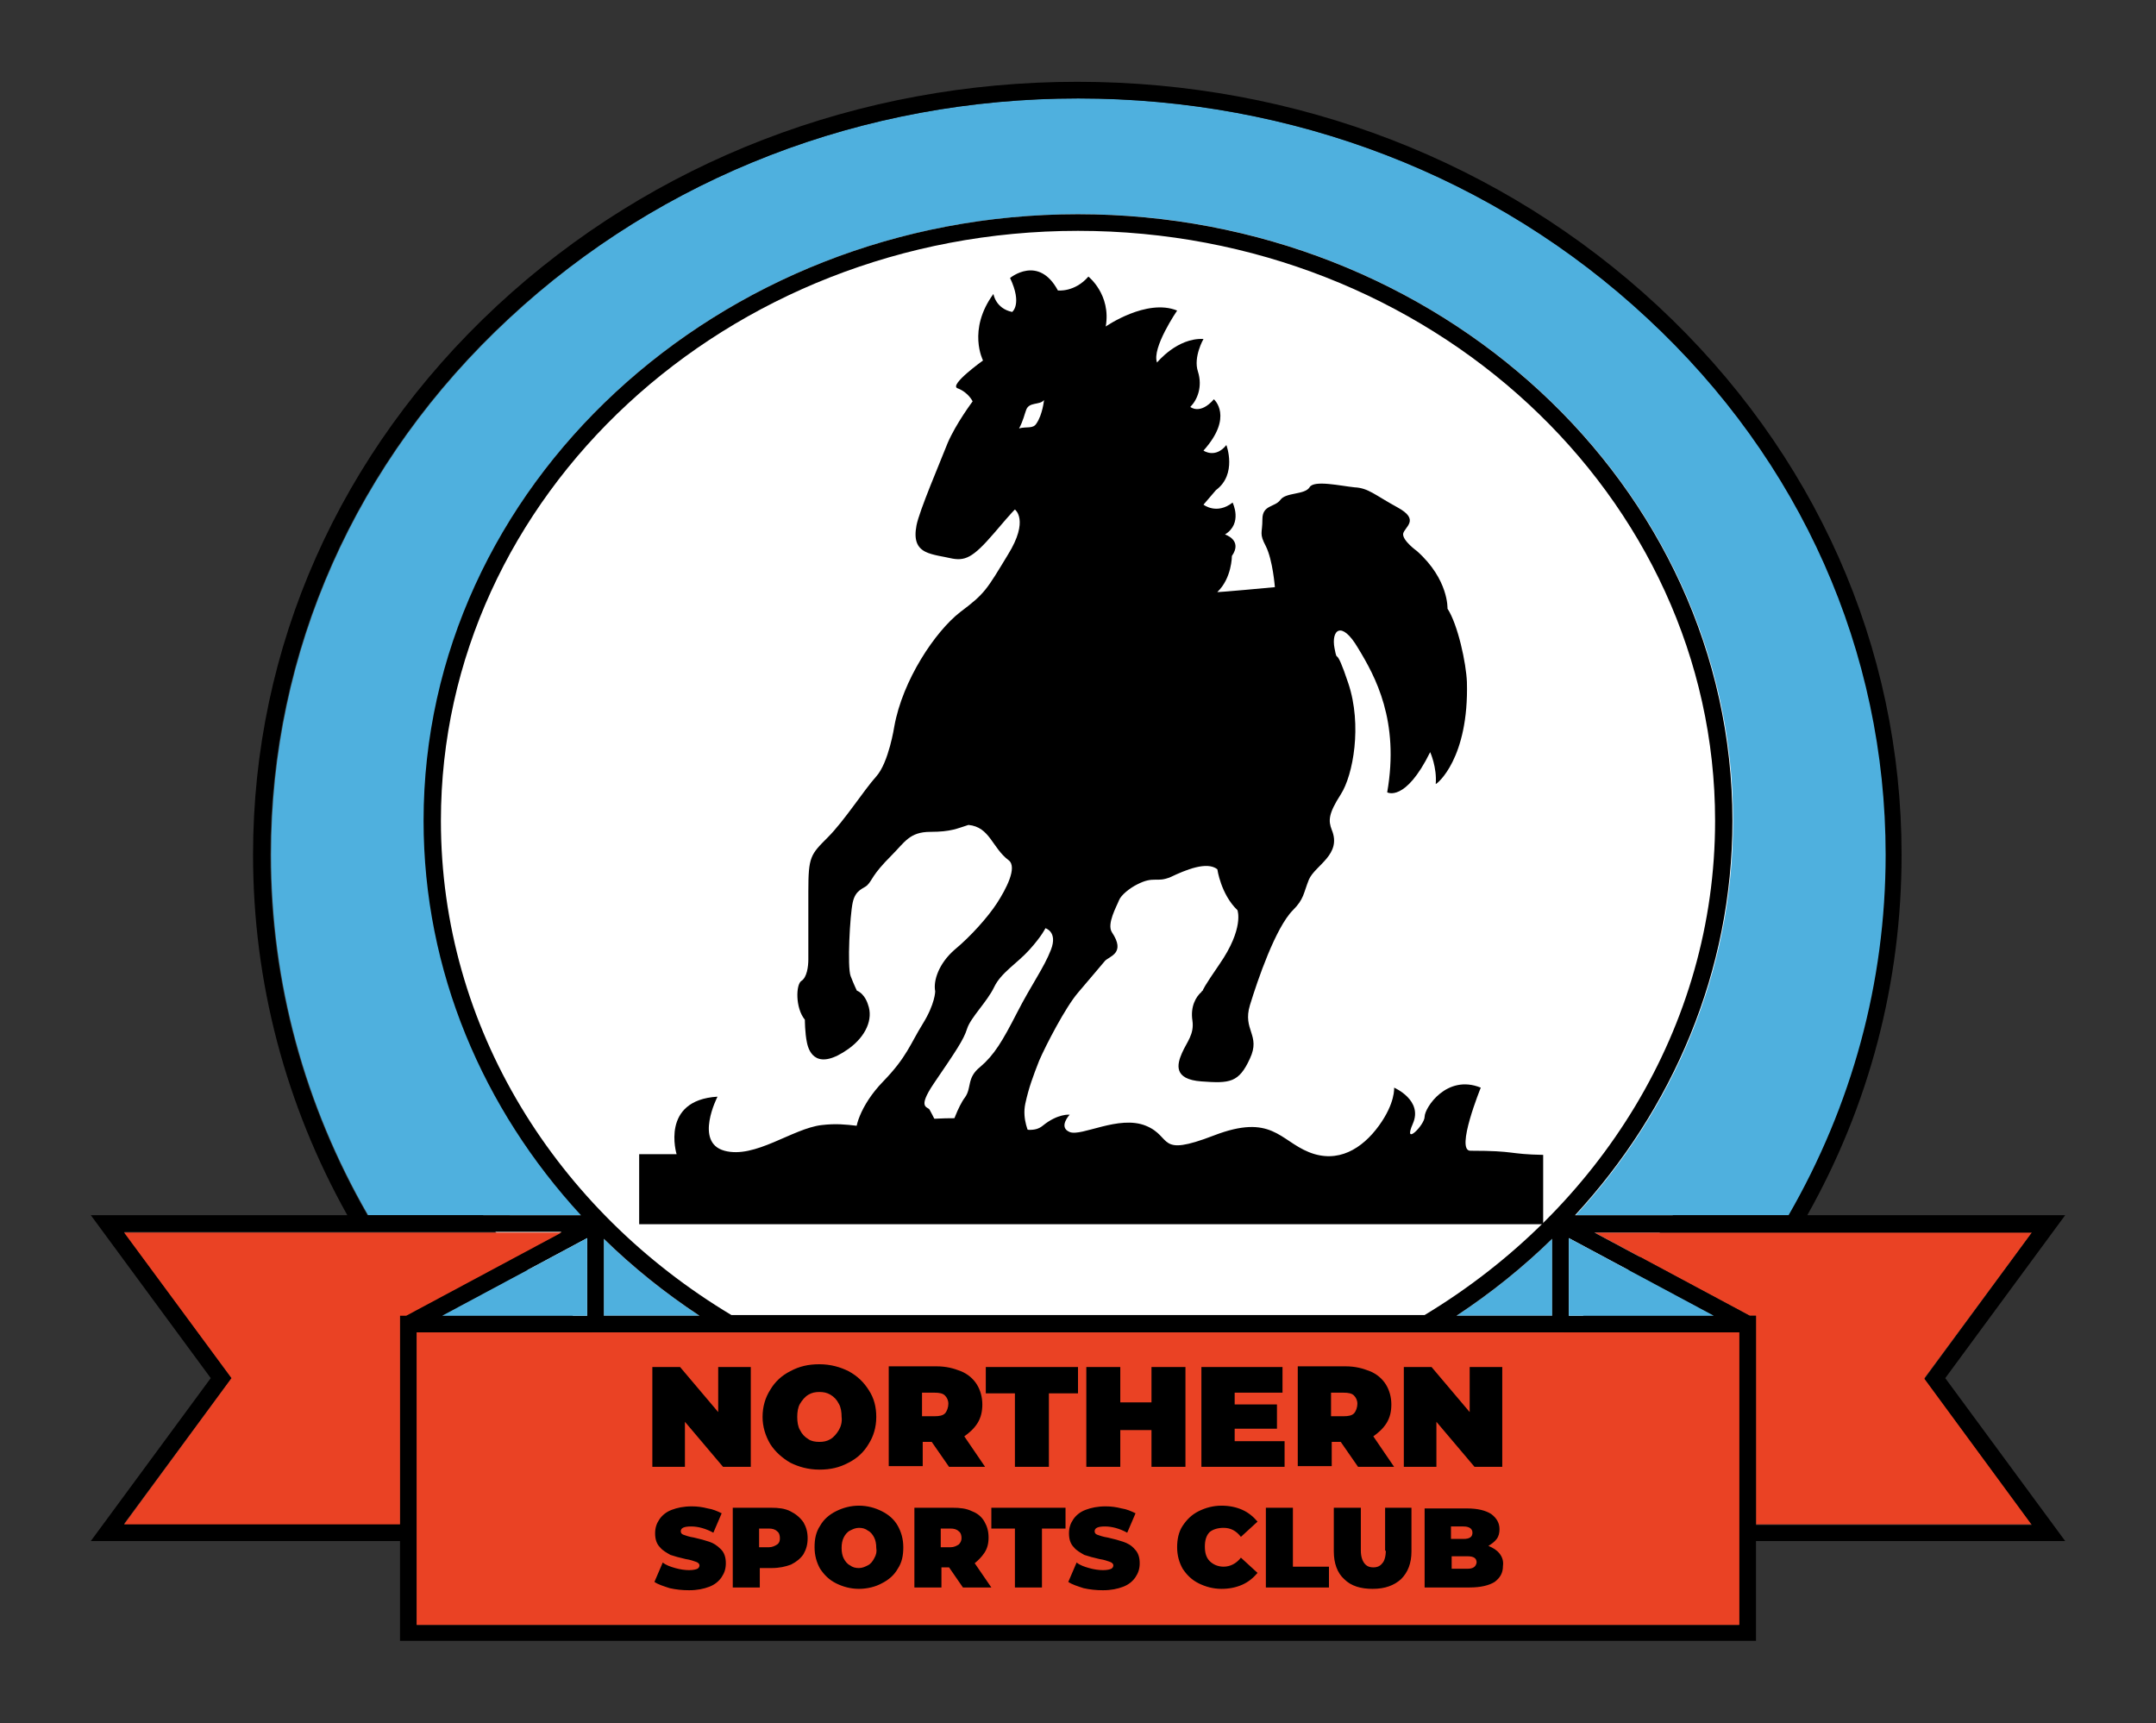 <?xml version="1.0" encoding="utf-8"?>
<!-- Generator: Adobe Illustrator 26.5.0, SVG Export Plug-In . SVG Version: 6.00 Build 0)  -->
<svg version="1.1" id="Layer_1" xmlns="http://www.w3.org/2000/svg" xmlns:xlink="http://www.w3.org/1999/xlink" x="0px" y="0px"
	 viewBox="0 0 311 248.6" style="enable-background:new 0 0 311 248.6;" xml:space="preserve">
<rect x="0" y="0" width="311" height="248.6" fill="#333333" stroke="none"/>
<style type="text/css">
	.st0{fill:#FFFFFF;}
	.st1{fill:none;}
	.st2{fill:#4FB0DE;}
	.st3{fill:#EA4224;}
</style>
<g>
	<g>
		<ellipse class="st0" cx="155.5" cy="122.1" rx="103.4" ry="95.4"/>
		<g>
			<g>
				<path class="st1" d="M247.4,118.4c0-46.9-41.2-85.1-91.9-85.1s-91.9,38.2-91.9,85.1c0,29.8,16.7,56.1,41.9,71.3h100
					C230.7,174.6,247.4,148.3,247.4,118.4z"/>
				<path class="st2" d="M87.1,178.7v11.1h13.8C95.9,186.5,91.3,182.8,87.1,178.7z"/>
				<path class="st2" d="M39.1,123.3c0,18.5,4.9,36.2,14,52h30.8c-14.1-15.3-22.7-35.2-22.7-56.9c0-48.3,42.3-87.5,94.4-87.5
					c52,0,94.4,39.3,94.4,87.5c0,21.7-8.6,41.6-22.7,56.9h30.8c9.1-15.8,14-33.5,14-52c0-29.3-12.2-56.8-34.4-77.4
					c-22-20.4-51.1-31.7-82.1-31.7c-31,0-60.1,11.2-82.1,31.7C51.3,66.5,39.1,94,39.1,123.3z"/>
				<path class="st2" d="M223.9,178.7c-4.2,4.1-8.8,7.8-13.8,11.1h13.8V178.7z"/>
				<polygon class="st3" points="277.6,198.8 293.1,177.8 230,177.8 252.4,189.8 253.3,189.8 253.3,191 253.3,219.9 293.1,219.9 
									"/>
				<path d="M280.6,198.8l17.3-23.5h-37.2c8.9-15.8,13.6-33.5,13.6-52c0-30-12.5-58.1-35.2-79.2c-22.4-20.8-52.1-32.3-83.7-32.3
					c-31.6,0-61.3,11.5-83.7,32.3c-22.7,21.1-35.2,49.2-35.2,79.2c0,18.4,4.7,36.1,13.6,52H13.1l17.3,23.5l-17.3,23.5h44.6v13.2v1.2
					h1.2h27h139.2h27h1.2v-1.2v-13.2h44.6L280.6,198.8z M250.9,234.4h-24.5H84.7H60.1v-42.2h190.7V234.4z M33.4,198.8l-15.5-21.1H81
					l-22.4,12h-0.9v1.2v28.9H17.9L33.4,198.8z M155.5,14.2c31,0,60.1,11.2,82.1,31.7c22.2,20.6,34.4,48.1,34.4,77.4
					c0,18.5-4.9,36.2-14,52h-30.8c14.1-15.3,22.7-35.2,22.7-56.9c0-48.3-42.3-87.5-94.4-87.5c-52,0-94.4,39.3-94.4,87.5
					c0,21.7,8.6,41.6,22.7,56.9H53c-9.1-15.8-14-33.5-14-52c0-29.3,12.2-56.8,34.4-77.4C95.4,25.5,124.5,14.2,155.5,14.2z
					 M247.2,189.8h-20.9v-11.2L247.2,189.8z M84.7,189.8H63.8l20.9-11.2V189.8z M87.1,178.7c4.2,4.1,8.8,7.8,13.8,11.1H87.1V178.7z
					 M63.6,118.4c0-46.9,41.2-85.1,91.9-85.1s91.9,38.2,91.9,85.1c0,29.8-16.7,56.1-41.9,71.3h-100
					C80.3,174.6,63.6,148.3,63.6,118.4z M223.9,178.7v11.1h-13.8C215.1,186.5,219.7,182.8,223.9,178.7z M253.3,191v-1.2h-0.9
					l-22.4-12h63.1l-15.5,21.1l15.5,21.1h-39.8V191z"/>
				<polygon class="st3" points="57.7,191 57.7,189.8 58.6,189.8 81,177.8 17.9,177.8 33.4,198.8 17.9,219.9 57.7,219.9 				"/>
				<polygon class="st2" points="247.2,189.8 226.3,178.6 226.3,189.8 				"/>
				<polygon class="st2" points="84.7,189.8 84.7,178.6 63.8,189.8 				"/>
				<polygon class="st3" points="250.9,192.2 60.1,192.2 60.1,234.4 84.7,234.4 226.3,234.4 250.9,234.4 				"/>
			</g>
			<g>
				<path d="M211.6,98.4c-0.1-2.7-1.3-8.3-2.8-10.6c0,0,0.2-4.2-4.4-8.3c0,0-2.1-1.5-2-2.5c0.2-1,2.5-2-0.8-3.8
					c-3.3-1.8-4.2-2.8-6.2-2.9c-2-0.2-5.9-1.1-6.5,0c-0.7,1.1-3.4,0.7-4.2,1.8c-0.8,1.1-2.6,0.7-2.6,2.8c0,2.1-0.5,2,0.5,3.9
					c1,2,1.3,5.9,1.3,5.9s-8.5,0.8-8.3,0.7c2.1-2,2.1-5.2,2.1-5.2c1.6-2.3-1-3.1-1-3.1c2.6-1.6,1.1-4.6,1.1-4.6
					c-2.3,1.8-4.2,0.3-4.2,0.3l1.8-2.1c3.1-2.3,1.5-6.5,1.5-6.5c-1.6,2-3.3,0.8-3.3,0.8c4.4-4.9,1.5-7.4,1.5-7.4
					c-2,2.3-3.4,1.1-3.4,1.1c1-1,1.8-2.9,1.1-5.1c-0.7-2.1,0.8-4.7,0.8-4.7c-3.8-0.2-6.7,3.4-6.7,3.4c-0.8-2.1,2.9-7.5,2.9-7.5
					c-4.4-1.8-10.3,2.3-10.3,2.3c0.8-4.6-2.5-7.2-2.5-7.2c-2,2.3-4.4,2-4.4,2c-2.8-5.2-6.9-1.8-6.9-1.8c1.8,3.8,0.3,4.9,0.3,4.9
					c-2.4-0.5-2.7-2.6-2.7-2.6c-3.8,5.2-1.5,9.6-1.5,9.6s-4.9,3.5-3.7,4c1.6,0.6,2.2,1.9,2.2,1.9s-2.4,3.2-3.6,6
					c-1.1,2.8-4.1,9.8-4.5,11.9c-0.4,2.1,0.1,3.2,1.3,3.8c1,0.5,2.7,0.7,3.5,0.9c2.2,0.5,3.3,0,6.4-3.6c2.8-3.3,3-3.4,3-3.4
					s2.1,1.5-1,6.5c-3.1,5.1-3.3,5.6-6.9,8.3c-3.6,2.8-8.3,9.8-9.5,16.5c0,0-0.8,5.2-2.6,7.2c-1.8,2-4.6,6.4-7,8.8
					c-2.5,2.5-2.8,2.8-2.8,7.8c0,5.1,0,8.8,0,9.8s-0.2,2.6-1,3.1c-0.8,0.5-0.9,3.9,0.5,5.6c0,0,0,1.9,0.3,3.3c0.3,1.5,1.5,4.1,6,0.9
					c2.5-1.8,3.6-4.3,2.8-6.4c0,0-0.4-1.5-1.6-2c0,0-0.4-0.8-0.9-2.1c-0.5-1.3-0.1-8.8,0.3-10.6c0.4-1.9,1.6-2,2.1-2.5
					c0.8-0.8,0.6-1.4,3.5-4.3c1.9-1.9,2.6-3.4,5.6-3.4s3.9-0.5,5.5-1c3.1,0.3,3.4,3.3,5.8,5.1c1.3,1-0.4,4.2-1.7,6.2
					c-1.3,2-3.8,4.8-6.1,6.7c-2.3,2-3.1,4.5-2.8,6c0,0,0,1.8-1.8,4.7c-1.8,2.9-2.3,4.8-5.7,8.3s-4.3,7.1-3.8,7.8
					c1.3,2,9.7,2.1,11.3-0.4c0.5-0.7,0.4-1.1-0.8-3.3c-0.2-0.5-1.9-0.1,0.6-3.8c3.2-4.7,4.3-6.3,4.8-7.9c0.5-1.6,2.9-3.9,3.9-6
					c1-2.1,3.3-3.4,5.1-5.4c1.8-2,2.3-3.1,2.3-3.1s1.8,0.5,0.8,3.1c-1,2.6-2.8,5-4.9,9.1c-2.1,4.1-3.3,6.1-5.3,7.8
					c-2,1.6-1.2,3-2.2,4.4c-1,1.3-2,4.2-2.3,5.3c-0.8,2.9,13.4,3.4,11.6,0c0,0-1.1-2.1-0.6-4.4c0.5-2.3,1.1-3.9,2-6.2
					c1-2.3,3.8-7.7,5.6-9.8c1.8-2.1,3.3-3.9,3.9-4.6c0.7-0.7,3-1.1,1-4.1c-0.8-1.2,0.7-3.8,1-4.6c0.3-0.8,1.6-1.8,2.6-2.3
					c2.5-1.3,2.8-0.2,4.9-1.1c2.1-1,5.2-2.3,6.7-1.1c0,0,0.5,3.6,2.9,5.9c0,0,1,2.6-2.6,7.8c-2.2,3.2-2.4,3.7-2.4,3.8
					c0,0-0.1,0-0.2,0.2c-0.8,0.7-1.6,2.1-1.3,4.1c0.3,2-0.8,3.1-1.5,4.7c-0.7,1.6-1.3,3.8,2.8,4.1c4.1,0.3,5.4,0.2,7-3.3
					c1.6-3.4-1.1-4.1,0-7.7c1.1-3.6,3.7-11.2,6.2-13.7c1.6-1.6,1.5-2.4,2.3-4.4c0.9-2.1,4.8-3.6,3.3-7.2c-0.5-1.3-0.5-2.3,1.3-5.1
					c1.8-2.8,3.1-10,1.1-16c-2-6-1.5-2.5-2-5.1c-0.5-2.6,1-4.1,3.4,0c2.5,4.1,6,10.5,4.2,20.8c0,0,2.6,1.5,6.2-5.8
					c0,0,1,2.2,0.8,4.6C207.3,113.1,211.9,109.4,211.6,98.4z M147,61.8c0.6-1.1,0.8-2.1,1-2.6c0.4-1.3,2-0.7,2.6-1.5
					c0,0-0.2,2.1-1.1,3.4C149,61.9,148.1,61.5,147,61.8z"/>
				<path d="M222.7,166.6c-5.3-0.1-3.9-0.6-10.6-0.6c-2.2,0,1.5-9.1,1.5-9.1c-4.9-2-8.1,2.9-8.1,4.2c0,1.2-3.2,4.4-1.7,1
					c1.5-3.4-2.7-5.2-2.7-5.2s0.2,2.2-2.2,5.5s-5.9,5.5-10.1,3.8s-5.4-5.6-13.7-2.4s-5.9,0.2-9.8-1.4c-3.9-1.6-9.3,1.6-11,0.9
					c-1.7-0.7,0-2.5,0-2.5s-1.7-0.2-3.9,1.6s-5.9-1.1-12-1.1s-6.6,0.5-10.3,1.1c-3.7,0.6-5.4-0.6-9.6-0.1c-4.2,0.5-9.6,4.9-14,3.7
					c-4.4-1.2-1-7.8-1-7.8c-8.3,0.5-5.9,8.3-5.9,8.3h-5.4v10.1h130.4V166.6z"/>
			</g>
			<g>
				<path d="M103.6,203.7l-5.5-6.5h-4v14.4h4.7v-6.5l5.5,6.5h4v-14.4h-4.7V203.7z M122.4,197.8c-1.2-0.6-2.6-1-4.2-1
					c-1.6,0-2.9,0.3-4.2,1c-1.2,0.6-2.2,1.5-2.9,2.7c-0.7,1.1-1.1,2.4-1.1,3.9c0,1.4,0.4,2.7,1.1,3.9c0.7,1.1,1.7,2,2.9,2.7
					c1.2,0.6,2.6,1,4.2,1c1.6,0,2.9-0.3,4.2-1c1.2-0.6,2.2-1.5,2.9-2.7c0.7-1.1,1.1-2.4,1.1-3.9c0-1.4-0.3-2.7-1.1-3.9
					C124.6,199.4,123.7,198.5,122.4,197.8z M121,206.3c-0.3,0.5-0.7,1-1.2,1.3c-0.5,0.3-1,0.4-1.6,0.4c-0.6,0-1.2-0.1-1.6-0.4
					c-0.5-0.3-0.9-0.7-1.2-1.3c-0.3-0.5-0.4-1.2-0.4-1.9c0-0.7,0.1-1.4,0.4-1.9c0.3-0.5,0.7-1,1.2-1.3c0.5-0.3,1-0.4,1.6-0.4
					c0.6,0,1.1,0.1,1.6,0.4c0.5,0.3,0.9,0.7,1.2,1.3c0.3,0.5,0.4,1.2,0.4,1.9C121.5,205.1,121.3,205.8,121,206.3z M141,205.3
					c0.5-0.8,0.7-1.7,0.7-2.7c0-1.1-0.3-2.1-0.8-2.9c-0.5-0.8-1.3-1.5-2.3-1.9c-1-0.4-2.1-0.7-3.5-0.7h-6.9v14.4h4.9V208h1.3
					l2.5,3.6h5.2l-3-4.4C139.8,206.7,140.5,206.1,141,205.3z M136.3,203.9c-0.3,0.3-0.8,0.4-1.5,0.4H133v-3.4h1.8
					c0.7,0,1.2,0.1,1.5,0.4c0.3,0.3,0.5,0.7,0.5,1.2S136.6,203.6,136.3,203.9z M142.2,201h4.2v10.6h4.9V201h4.2v-3.8h-13.3V201z
					 M166.1,202.3h-4.5v-5.1h-4.9v14.4h4.9v-5.3h4.5v5.3h4.9v-14.4h-4.9V202.3z M178.1,206.1h6.1v-3.5h-6.1v-1.7h6.9v-3.7h-11.7
					v14.4h12v-3.7h-7.2V206.1z M200,205.3c0.5-0.8,0.7-1.7,0.7-2.7c0-1.1-0.3-2.1-0.8-2.9c-0.5-0.8-1.3-1.5-2.3-1.9
					c-1-0.4-2.1-0.7-3.5-0.7h-6.9v14.4h4.9V208h1.3l2.5,3.6h5.2l-3-4.4C198.8,206.7,199.5,206.1,200,205.3z M195.3,203.9
					c-0.3,0.3-0.8,0.4-1.5,0.4H192v-3.4h1.8c0.7,0,1.2,0.1,1.5,0.4c0.3,0.3,0.5,0.7,0.5,1.2S195.6,203.6,195.3,203.9z M212,197.2
					v6.5l-5.5-6.5h-4v14.4h4.7v-6.5l5.5,6.5h4v-14.4H212z"/>
				<path d="M102.3,222.4c-0.6-0.2-1.3-0.4-2.2-0.6c-0.7-0.1-1.2-0.3-1.5-0.4c-0.3-0.1-0.4-0.3-0.4-0.5c0-0.5,0.5-0.7,1.5-0.7
					c1,0,2.1,0.3,3.2,0.9l1.2-2.8c-0.6-0.3-1.3-0.6-2-0.7c-0.8-0.2-1.5-0.3-2.3-0.3c-1.2,0-2.1,0.2-2.9,0.5
					c-0.8,0.3-1.4,0.8-1.8,1.4s-0.6,1.2-0.6,2c0,0.8,0.2,1.5,0.7,2c0.4,0.5,1,0.8,1.5,1.1c0.6,0.2,1.3,0.4,2.2,0.6
					c0.7,0.1,1.2,0.3,1.5,0.4c0.3,0.1,0.5,0.3,0.5,0.5c0,0.2-0.1,0.4-0.3,0.5c-0.2,0.1-0.6,0.2-1.2,0.2c-0.6,0-1.3-0.1-2-0.3
					c-0.7-0.2-1.3-0.4-1.8-0.8l-1.2,2.8c0.6,0.4,1.3,0.6,2.2,0.9c0.9,0.2,1.8,0.3,2.8,0.3c1.2,0,2.1-0.2,2.9-0.5
					c0.8-0.3,1.4-0.8,1.8-1.4c0.4-0.6,0.6-1.2,0.6-2c0-0.8-0.2-1.5-0.7-2C103.4,222.9,102.9,222.6,102.3,222.4z M114,218
					c-0.8-0.4-1.7-0.5-2.8-0.5h-5.5V229h3.9v-2.8h1.7c1.1,0,2-0.2,2.8-0.5c0.8-0.4,1.4-0.9,1.8-1.5c0.4-0.7,0.6-1.4,0.6-2.3
					c0-0.9-0.2-1.6-0.6-2.3C115.4,218.9,114.8,218.4,114,218z M112.1,222.8c-0.3,0.2-0.7,0.4-1.2,0.4h-1.4v-2.7h1.4
					c0.5,0,0.9,0.1,1.2,0.4c0.3,0.2,0.4,0.6,0.4,1C112.5,222.3,112.4,222.6,112.1,222.8z M127.2,218c-1-0.5-2.1-0.8-3.3-0.8
					c-1.2,0-2.3,0.3-3.3,0.8c-1,0.5-1.8,1.2-2.3,2.1c-0.6,0.9-0.8,1.9-0.8,3.1s0.3,2.2,0.8,3.1c0.6,0.9,1.3,1.6,2.3,2.1
					s2.1,0.8,3.3,0.8c1.2,0,2.4-0.3,3.3-0.8c1-0.5,1.8-1.2,2.3-2.1c0.6-0.9,0.8-1.9,0.8-3.1s-0.3-2.2-0.8-3.1
					C129,219.2,128.2,218.5,127.2,218z M126.1,224.8c-0.2,0.4-0.5,0.8-0.9,1c-0.4,0.2-0.8,0.4-1.3,0.4c-0.5,0-0.9-0.1-1.3-0.4
					c-0.4-0.2-0.7-0.6-0.9-1c-0.2-0.4-0.3-0.9-0.3-1.5c0-0.6,0.1-1.1,0.3-1.5c0.2-0.4,0.5-0.8,0.9-1c0.4-0.2,0.8-0.4,1.3-0.4
					c0.5,0,0.9,0.1,1.3,0.4c0.4,0.2,0.7,0.6,0.9,1c0.2,0.4,0.3,0.9,0.3,1.5C126.5,223.8,126.4,224.3,126.1,224.8z M142,224
					c0.4-0.6,0.6-1.3,0.6-2.2c0-0.9-0.2-1.6-0.6-2.3c-0.4-0.7-1-1.2-1.8-1.5c-0.8-0.4-1.7-0.5-2.8-0.5h-5.5V229h3.9v-2.9h1.1l2,2.9
					h4.1l-2.4-3.5C141.1,225.1,141.6,224.6,142,224z M138.3,222.8c-0.3,0.2-0.7,0.4-1.2,0.4h-1.4v-2.7h1.4c0.5,0,0.9,0.1,1.2,0.4
					c0.3,0.2,0.4,0.6,0.4,1C138.7,222.3,138.5,222.6,138.3,222.8z M143,220.5h3.4v8.5h3.9v-8.5h3.4v-3H143V220.5z M162,222.4
					c-0.6-0.2-1.3-0.4-2.2-0.6c-0.7-0.1-1.2-0.3-1.5-0.4c-0.3-0.1-0.4-0.3-0.4-0.5c0-0.5,0.5-0.7,1.5-0.7c1,0,2.1,0.3,3.2,0.9
					l1.2-2.8c-0.6-0.3-1.3-0.6-2-0.7c-0.8-0.2-1.5-0.3-2.3-0.3c-1.2,0-2.1,0.2-2.9,0.5c-0.8,0.3-1.4,0.8-1.8,1.4s-0.6,1.2-0.6,2
					c0,0.8,0.2,1.5,0.7,2c0.4,0.5,1,0.8,1.5,1.1c0.6,0.2,1.3,0.4,2.2,0.6c0.7,0.1,1.2,0.3,1.5,0.4c0.3,0.1,0.5,0.3,0.5,0.5
					c0,0.2-0.1,0.4-0.3,0.5c-0.2,0.1-0.6,0.2-1.2,0.2c-0.6,0-1.3-0.1-2-0.3c-0.7-0.2-1.3-0.4-1.8-0.8l-1.2,2.8
					c0.6,0.4,1.3,0.6,2.2,0.9c0.9,0.2,1.8,0.3,2.8,0.3c1.2,0,2.1-0.2,2.9-0.5c0.8-0.3,1.4-0.8,1.8-1.4c0.4-0.6,0.6-1.2,0.6-2
					c0-0.8-0.2-1.5-0.7-2C163.2,222.9,162.6,222.6,162,222.4z M176.5,220.4c1,0,1.8,0.4,2.5,1.3l2.4-2.2c-0.6-0.7-1.3-1.3-2.2-1.7
					c-0.9-0.4-1.9-0.6-3-0.6c-1.2,0-2.3,0.3-3.3,0.8c-1,0.5-1.7,1.2-2.3,2.1c-0.6,0.9-0.8,2-0.8,3.1c0,1.2,0.3,2.2,0.8,3.1
					c0.6,0.9,1.3,1.6,2.3,2.1c1,0.5,2.1,0.8,3.3,0.8c1.1,0,2.1-0.2,3-0.6c0.9-0.4,1.6-1,2.2-1.7l-2.4-2.2c-0.7,0.9-1.6,1.3-2.5,1.3
					c-0.8,0-1.5-0.3-2-0.8c-0.5-0.5-0.7-1.2-0.7-2.1c0-0.9,0.2-1.6,0.7-2.1C175,220.6,175.7,220.4,176.5,220.4z M186.5,217.5h-3.9
					V229h9.1v-3h-5.2V217.5z M199.9,223.7c0,0.8-0.2,1.5-0.5,1.8c-0.3,0.4-0.7,0.6-1.3,0.6c-0.6,0-1-0.2-1.3-0.6
					c-0.3-0.4-0.5-1-0.5-1.8v-6.2h-3.9v6.3c0,1.7,0.5,3.1,1.5,4c1,1,2.4,1.4,4.1,1.4c1.8,0,3.1-0.5,4.1-1.4c1-1,1.5-2.3,1.5-4v-6.3
					h-3.8V223.7z M216.3,224.1c-0.4-0.5-0.9-0.8-1.6-1.1c0.5-0.3,0.9-0.6,1.2-1c0.3-0.4,0.4-0.9,0.4-1.4c0-0.9-0.4-1.6-1.2-2.2
					c-0.8-0.5-1.9-0.8-3.5-0.8h-6.1V229h6.5c1.6,0,2.8-0.3,3.6-0.8c0.8-0.6,1.2-1.3,1.2-2.3C216.9,225.2,216.7,224.6,216.3,224.1z
					 M209.3,220.2h1.8c0.8,0,1.3,0.3,1.3,0.9c0,0.6-0.4,0.9-1.3,0.9h-1.8V220.2z M211.7,226.3h-2.3v-1.8h2.3c0.9,0,1.3,0.3,1.3,0.9
					C212.9,226,212.5,226.3,211.7,226.3z"/>
			</g>
		</g>
	</g>
</g>
</svg>
